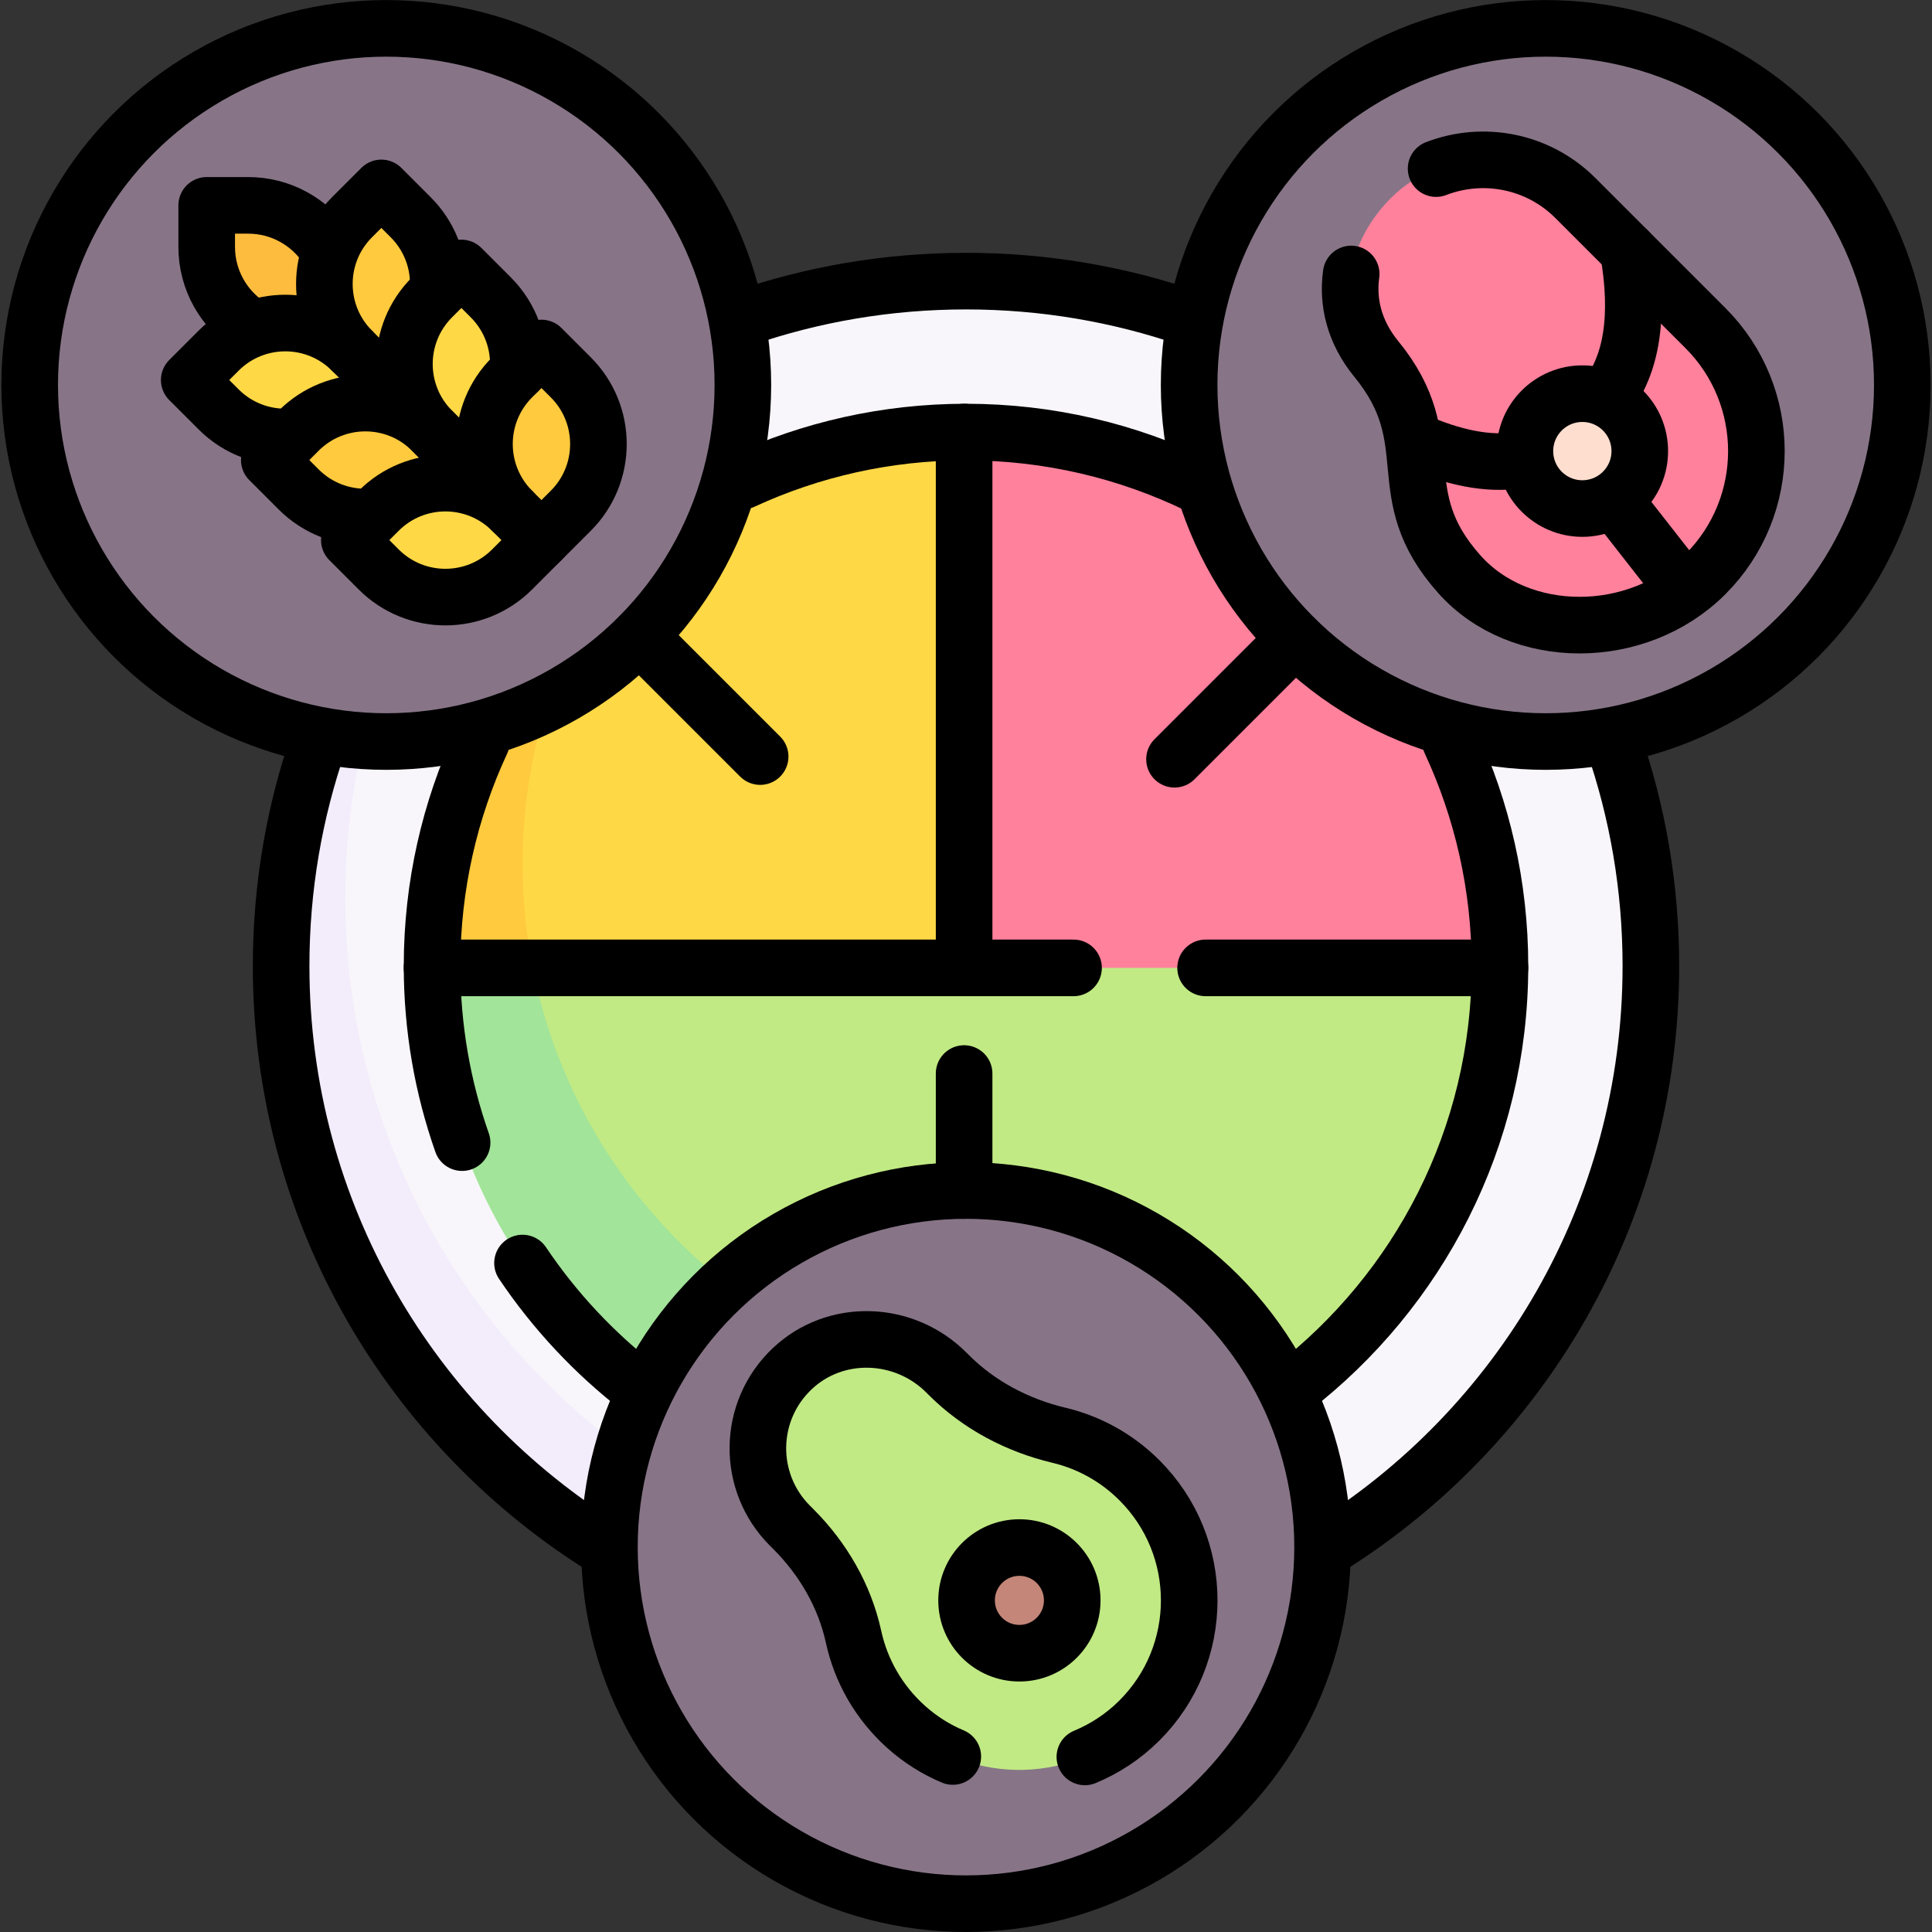 <svg xmlns="http://www.w3.org/2000/svg" xmlns:xlink="http://www.w3.org/1999/xlink" id="Capa_1" x="0px" y="0px" viewBox="0 0 512 512" style="enable-background:new 0 0 512 512;" xml:space="preserve" width="512" height="512"><rect x="0" y="0" width="512" height="512" fill="#333333" stroke="none"/><g>	<g>		<path style="fill:#F8F6FA;" d="M256,437.5C145.309,414.136,82.161,351.176,82.161,250.936c0-29.468-0.639-52.231,11.824-76.836&#10;&#9;&#9;&#9;C123.917,115.006,185.228,74.5,256,74.5c100.24,0,181.5,81.26,181.5,181.5S356.24,437.5,256,437.5z"></path>		<path style="fill:#F3ECFB;" d="M312.804,415.113c-12.81,2.867-26.129,4.387-39.804,4.387c-100.24,0-181.5-81.26-181.5-181.5&#10;&#9;&#9;&#9;c0-43.79,15.51-83.96,41.34-115.31C96.96,155.84,74.5,203.3,74.5,256c0,100.24,81.26,181.5,181.5,181.5&#10;&#9;&#9;&#9;c20.179,0,39.581-3.309,57.713-9.386C312.932,423.845,312.647,419.477,312.804,415.113z"></path>		<path style="fill:#FFD846;" d="M255.5,114.5l18.096,82.032L255.5,256.5l-62.152,15.33L121.408,256&#10;&#9;&#9;&#9;c0-34.92,10.342-64.168,26.856-91.635C174.139,133.989,212.603,114.649,255.5,114.5z"></path>		<path style="fill:#FF819C;" d="M397.5,256v0.5L315.153,277L255.5,256.5v-142h0.5C334.02,114.5,397.5,177.98,397.5,256z"></path>		<path style="fill:#C1EA84;" d="M397.5,256.5c-0.27,77.79-63.65,141-141.5,141c-84.615-23.176-131.78-63.21-132.05-141H397.5z"></path>		<path style="fill:#FFCA3D;" d="M138.5,229c0,9.41,0.92,18.6,2.67,27.5l-9.879,12.224L114.5,256.5V256&#10;&#9;&#9;&#9;c0-42.4,18.75-80.5,48.39-106.46C147.5,172.19,138.5,199.54,138.5,229z"></path>		<path style="fill:#A2E499;" d="M308.817,367.562c-9.303,1.924-18.941,2.938-28.817,2.938c-68.74,0-126.03-49.01-138.83-114H114.5&#10;&#9;&#9;&#9;c0.27,77.79,63.65,141,141.5,141c19.657,0,38.391-4.03,55.42-11.306C309.428,380.283,308.578,373.927,308.817,367.562z"></path>		<circle style="fill:#877587;" cx="256" cy="410" r="94.5"></circle>		<g>			<path style="fill:#C1EA84;" d="M251.4,364.352l-0.619-0.619c-11.174-11.173-29.379-11.858-40.855-0.995&#10;&#9;&#9;&#9;&#9;c-11.906,11.271-12.101,30.064-0.584,41.581l0.919,0.919c7.851,7.851,13.573,17.68,15.94,28.528&#10;&#9;&#9;&#9;&#9;c1.932,8.856,6.56,17.241,13.892,23.841c17.622,15.864,45.025,15.125,61.821-1.61c17.633-17.569,17.653-46.105,0.059-63.699&#10;&#9;&#9;&#9;&#9;c-6.099-6.099-13.513-10.078-21.33-11.941C269.611,377.727,259.418,372.37,251.4,364.352z"></path>			<circle style="fill:#C38678;" cx="270.153" cy="424.117" r="16"></circle>		</g>		<circle style="fill:#877587;" cx="409.632" cy="102.016" r="94.5"></circle>		<path style="fill:#FF819C;" d="M368.593,52.496L368.593,52.496c-11.145,11.145-15.615,28.272-3.836,42.669&#10;&#9;&#9;&#9;c18,22,2.696,35.359,21.967,56.997c16.033,18.003,47.216,18.012,65.228,0l0,0c18.012-18.012,18.012-47.216,0-65.228&#10;&#9;&#9;&#9;l-34.438-34.438C404.004,38.987,382.102,38.987,368.593,52.496z"></path>		<circle style="fill:#877587;" cx="102.369" cy="102.016" r="94.5"></circle>		<g>			<path style="fill:#FDBC3D;" d="M89.686,77.474c0-14.884-12.066-26.949-26.949-26.949h-9.702c-1.191,0-2.156,0.965-2.156,2.156&#10;&#9;&#9;&#9;&#9;v9.702c0,14.884,12.066,26.949,26.949,26.949l20.223,8.263L89.686,77.474z"></path>			<path style="fill:#FDBC3D;" d="M102.181,83.797c0,0,57.504,36.575,44.325,62.355c-38.411,6.026-59.412-44.325-59.412-44.325&#10;&#9;&#9;&#9;&#9;L102.181,83.797z"></path>			<path style="fill:#FFD846;" d="M100.772,100.418l-8.385,8.385c-10.524,10.524-27.588,10.524-38.112,0l-6.86-6.86&#10;&#9;&#9;&#9;&#9;c-0.842-0.842-0.842-2.207,0-3.049l6.86-6.86c10.524-10.524,27.588-10.524,38.112,0L100.772,100.418z"></path>			<path style="fill:#FFCA3D;" d="M109.156,92.033l-8.385,8.385l-8.385-8.385c-10.524-10.524-10.524-27.588,0-38.112l6.86-6.86&#10;&#9;&#9;&#9;&#9;c0.842-0.842,2.207-0.842,3.049,0l6.86,6.86C119.681,64.446,119.681,81.509,109.156,92.033z"></path>			<path style="fill:#FFCA3D;" d="M123.639,123.285l-8.385,8.385c-10.524,10.524-27.588,10.524-38.112,0l-6.86-6.86&#10;&#9;&#9;&#9;&#9;c-0.842-0.842-0.842-2.207,0-3.049l6.86-6.86c10.524-10.524,27.588-10.524,38.112,0L123.639,123.285z"></path>			<path style="fill:#FFD846;" d="M132.023,114.9l-8.385,8.385l-8.385-8.385c-10.524-10.524-10.524-27.588,0-38.112l6.86-6.86&#10;&#9;&#9;&#9;&#9;c0.842-0.842,2.207-0.842,3.049,0l6.86,6.86C142.548,87.313,142.548,104.376,132.023,114.9z"></path>			<path style="fill:#FFD846;" d="M146.506,146.152l-8.385,8.385c-10.524,10.524-27.588,10.524-38.112,0l-6.86-6.86&#10;&#9;&#9;&#9;&#9;c-0.842-0.842-0.842-2.207,0-3.049l6.86-6.86c10.524-10.524,27.588-10.524,38.112,0L146.506,146.152z"></path>			<path style="fill:#FFCA3D;" d="M154.89,137.768l-8.385,8.385l-8.385-8.385c-10.524-10.524-10.524-27.588,0-38.112l6.86-6.86&#10;&#9;&#9;&#9;&#9;c0.842-0.842,2.207-0.842,3.049,0l6.86,6.86C165.415,110.18,165.415,127.243,154.89,137.768z"></path>		</g>		<circle style="fill:#FEDECF;" cx="419.337" cy="119.548" r="18"></circle>	</g>	<g>		<path style="fill:none;stroke:#000000;stroke-width:15;stroke-linecap:round;stroke-linejoin:round;stroke-miterlimit:10;" d="&#10;&#9;&#9;&#9;M161.058,410.718C109.127,378.783,74.499,321.435,74.499,256c0-20.829,3.509-40.839,9.967-59.47"></path>		<path style="fill:none;stroke:#000000;stroke-width:15;stroke-linecap:round;stroke-linejoin:round;stroke-miterlimit:10;" d="&#10;&#9;&#9;&#9;M427.532,196.529c6.459,18.631,9.967,38.641,9.967,59.471c0,65.435-34.628,122.783-86.558,154.718"></path>		<path style="fill:none;stroke:#000000;stroke-width:15;stroke-linecap:round;stroke-linejoin:round;stroke-miterlimit:10;" d="&#10;&#9;&#9;&#9;M196.882,84.345c18.531-6.381,38.42-9.845,59.117-9.845c20.698,0,40.587,3.465,59.118,9.846"></path>		<path style="fill:none;stroke:#000000;stroke-width:15;stroke-linecap:round;stroke-linejoin:round;stroke-miterlimit:10;" d="&#10;&#9;&#9;&#9;M122.459,302.81c-5.16-14.66-7.96-30.41-7.96-46.81c0-21.23,4.7-41.38,13.11-59.47"></path>		<path style="fill:none;stroke:#000000;stroke-width:15;stroke-linecap:round;stroke-linejoin:round;stroke-miterlimit:10;" d="&#10;&#9;&#9;&#9;M169.529,367.93c-12.04-9.32-22.55-20.54-31.06-33.21"></path>		<path style="fill:none;stroke:#000000;stroke-width:15;stroke-linecap:round;stroke-linejoin:round;stroke-miterlimit:10;" d="&#10;&#9;&#9;&#9;M384.387,196.528c8.413,18.09,13.113,38.243,13.113,59.472c0,45.539-21.623,86.122-55.142,112.021"></path>		<path style="fill:none;stroke:#000000;stroke-width:15;stroke-linecap:round;stroke-linejoin:round;stroke-miterlimit:10;" d="&#10;&#9;&#9;&#9;M196.88,127.449c17.999-8.311,38.028-12.949,59.12-12.949c22.027,0,42.894,5.059,61.502,14.076"></path>					<line style="fill:none;stroke:#000000;stroke-width:15;stroke-linecap:round;stroke-linejoin:round;stroke-miterlimit:10;" x1="397.499" y1="256.5" x2="319.499" y2="256.5"></line>					<line style="fill:none;stroke:#000000;stroke-width:15;stroke-linecap:round;stroke-linejoin:round;stroke-miterlimit:10;" x1="284.499" y1="256.5" x2="114.499" y2="256.5"></line>					<line style="fill:none;stroke:#000000;stroke-width:15;stroke-linecap:round;stroke-linejoin:round;stroke-miterlimit:10;" x1="255.499" y1="114.5" x2="255.499" y2="255.5"></line>					<circle style="fill:none;stroke:#000000;stroke-width:15;stroke-linecap:round;stroke-linejoin:round;stroke-miterlimit:10;" cx="255.999" cy="410" r="94.5"></circle>		<g>			<path style="fill:none;stroke:#000000;stroke-width:15;stroke-linecap:round;stroke-linejoin:round;stroke-miterlimit:10;" d="&#10;&#9;&#9;&#9;&#9;M252.499,465.49c-4.45-1.87-8.65-4.5-12.41-7.88c-7.33-6.6-11.96-14.99-13.89-23.85c-2.37-10.84-8.09-20.67-15.94-28.52&#10;&#9;&#9;&#9;&#9;l-0.92-0.92c-11.52-11.52-11.32-30.31,0.59-41.58c11.47-10.87,29.68-10.18,40.85,0.99l0.62,0.62&#10;&#9;&#9;&#9;&#9;c8.02,8.02,18.21,13.38,29.24,16.01c7.82,1.86,15.23,5.84,21.33,11.94c17.6,17.59,17.58,46.13-0.06,63.7&#10;&#9;&#9;&#9;&#9;c-4.24,4.22-9.15,7.42-14.41,9.6"></path>							<circle style="fill:none;stroke:#000000;stroke-width:15;stroke-linecap:round;stroke-linejoin:round;stroke-miterlimit:10;" cx="270.152" cy="424.117" r="14"></circle>		</g>					<line style="fill:none;stroke:#000000;stroke-width:15;stroke-linecap:round;stroke-linejoin:round;stroke-miterlimit:10;" x1="255.499" y1="315.5" x2="255.499" y2="284.5"></line>		<g>							<circle style="fill:none;stroke:#000000;stroke-width:15;stroke-linecap:round;stroke-linejoin:round;stroke-miterlimit:10;" cx="409.631" cy="102.016" r="94.5"></circle>							<line style="fill:none;stroke:#000000;stroke-width:15;stroke-linecap:round;stroke-linejoin:round;stroke-miterlimit:10;" x1="343.18" y1="169.286" x2="311.259" y2="201.206"></line>			<g>				<path style="fill:none;stroke:#000000;stroke-width:15;stroke-linecap:round;stroke-linejoin:round;stroke-miterlimit:10;" d="&#10;&#9;&#9;&#9;&#9;&#9;M358.078,72.611c-1.038,7.474,0.789,15.355,6.679,22.554c18,22,2.696,35.359,21.967,56.997&#10;&#9;&#9;&#9;&#9;&#9;c16.033,18.003,47.216,18.012,65.228,0l0,0c18.012-18.012,18.012-47.216,0-65.228l-34.438-34.438&#10;&#9;&#9;&#9;&#9;&#9;c-9.985-9.985-24.555-12.59-36.933-7.814"></path>									<circle style="fill:none;stroke:#000000;stroke-width:15;stroke-linecap:round;stroke-linejoin:round;stroke-miterlimit:10;" cx="419.337" cy="119.548" r="15.221"></circle>			</g>			<path style="fill:none;stroke:#000000;stroke-width:15;stroke-linecap:round;stroke-linejoin:round;stroke-miterlimit:10;" d="&#10;&#9;&#9;&#9;&#9;M425.499,105.5c7.005-8.784,9.005-21.784,6-39"></path>			<path style="fill:none;stroke:#000000;stroke-width:15;stroke-linecap:round;stroke-linejoin:round;stroke-miterlimit:10;" d="&#10;&#9;&#9;&#9;&#9;M376.499,117.5c10.563,4.381,19.623,5.776,27.18,4.186"></path>							<line style="fill:none;stroke:#000000;stroke-width:15;stroke-linecap:round;stroke-linejoin:round;stroke-miterlimit:10;" x1="428.499" y1="133.5" x2="446.499" y2="156.5"></line>		</g>		<g>							<circle style="fill:none;stroke:#000000;stroke-width:15;stroke-linecap:round;stroke-linejoin:round;stroke-miterlimit:10;" cx="102.369" cy="102.016" r="94.5"></circle>							<line style="fill:none;stroke:#000000;stroke-width:15;stroke-linecap:round;stroke-linejoin:round;stroke-miterlimit:10;" x1="169.527" y1="168.579" x2="201.448" y2="200.499"></line>			<g>				<path style="fill:none;stroke:#000000;stroke-width:15;stroke-linecap:round;stroke-linejoin:round;stroke-miterlimit:10;" d="&#10;&#9;&#9;&#9;&#9;&#9;M66.211,86.427C59.33,81.973,54.777,74.23,54.777,65.424v-11h11c8.629,0,16.238,4.372,20.73,11.022"></path>				<path style="fill:none;stroke:#000000;stroke-width:15;stroke-linecap:round;stroke-linejoin:round;stroke-miterlimit:10;" d="&#10;&#9;&#9;&#9;&#9;&#9;M76.874,115.777c-6.814,0.344-13.742-2.086-18.946-7.29l-7.778-7.778l7.778-7.778c9.763-9.763,25.592-9.763,35.355,0&#10;&#9;&#9;&#9;&#9;&#9;l7.778,7.778"></path>				<path style="fill:none;stroke:#000000;stroke-width:15;stroke-linecap:round;stroke-linejoin:round;stroke-miterlimit:10;" d="&#10;&#9;&#9;&#9;&#9;&#9;M93.283,92.93c-9.763-9.763-9.763-25.592,0-35.355l7.778-7.778l7.778,7.778c4.882,4.882,7.322,11.28,7.322,17.678"></path>				<g>					<path style="fill:none;stroke:#000000;stroke-width:15;stroke-linecap:round;stroke-linejoin:round;stroke-miterlimit:10;" d="&#10;&#9;&#9;&#9;&#9;&#9;&#9;M97.571,137.011c-6.646,0.199-13.357-2.238-18.43-7.311l-7.778-7.778l7.778-7.778c9.763-9.763,25.592-9.763,35.355,0&#10;&#9;&#9;&#9;&#9;&#9;&#9;l7.778,7.778"></path>					<path style="fill:none;stroke:#000000;stroke-width:15;stroke-linecap:round;stroke-linejoin:round;stroke-miterlimit:10;" d="&#10;&#9;&#9;&#9;&#9;&#9;&#9;M122.274,121.921l-7.778-7.778c-9.763-9.763-9.763-25.592,0-35.355l7.778-7.778l7.778,7.778&#10;&#9;&#9;&#9;&#9;&#9;&#9;c5.378,5.378,7.794,12.597,7.247,19.628"></path>				</g>				<g>					<path style="fill:none;stroke:#000000;stroke-width:15;stroke-linecap:round;stroke-linejoin:round;stroke-miterlimit:10;" d="&#10;&#9;&#9;&#9;&#9;&#9;&#9;M143.488,143.135l-7.778,7.778c-9.763,9.763-25.592,9.763-35.355,0l-7.778-7.778l7.778-7.778&#10;&#9;&#9;&#9;&#9;&#9;&#9;c9.763-9.763,25.592-9.763,35.355,0L143.488,143.135z"></path>					<path style="fill:none;stroke:#000000;stroke-width:15;stroke-linecap:round;stroke-linejoin:round;stroke-miterlimit:10;" d="&#10;&#9;&#9;&#9;&#9;&#9;&#9;M135.71,135.356c-9.763-9.763-9.763-25.592,0-35.355l7.778-7.778l7.778,7.778c9.763,9.763,9.763,25.592,0,35.355l-7.778,7.778"></path>				</g>			</g>		</g>	</g></g></svg>